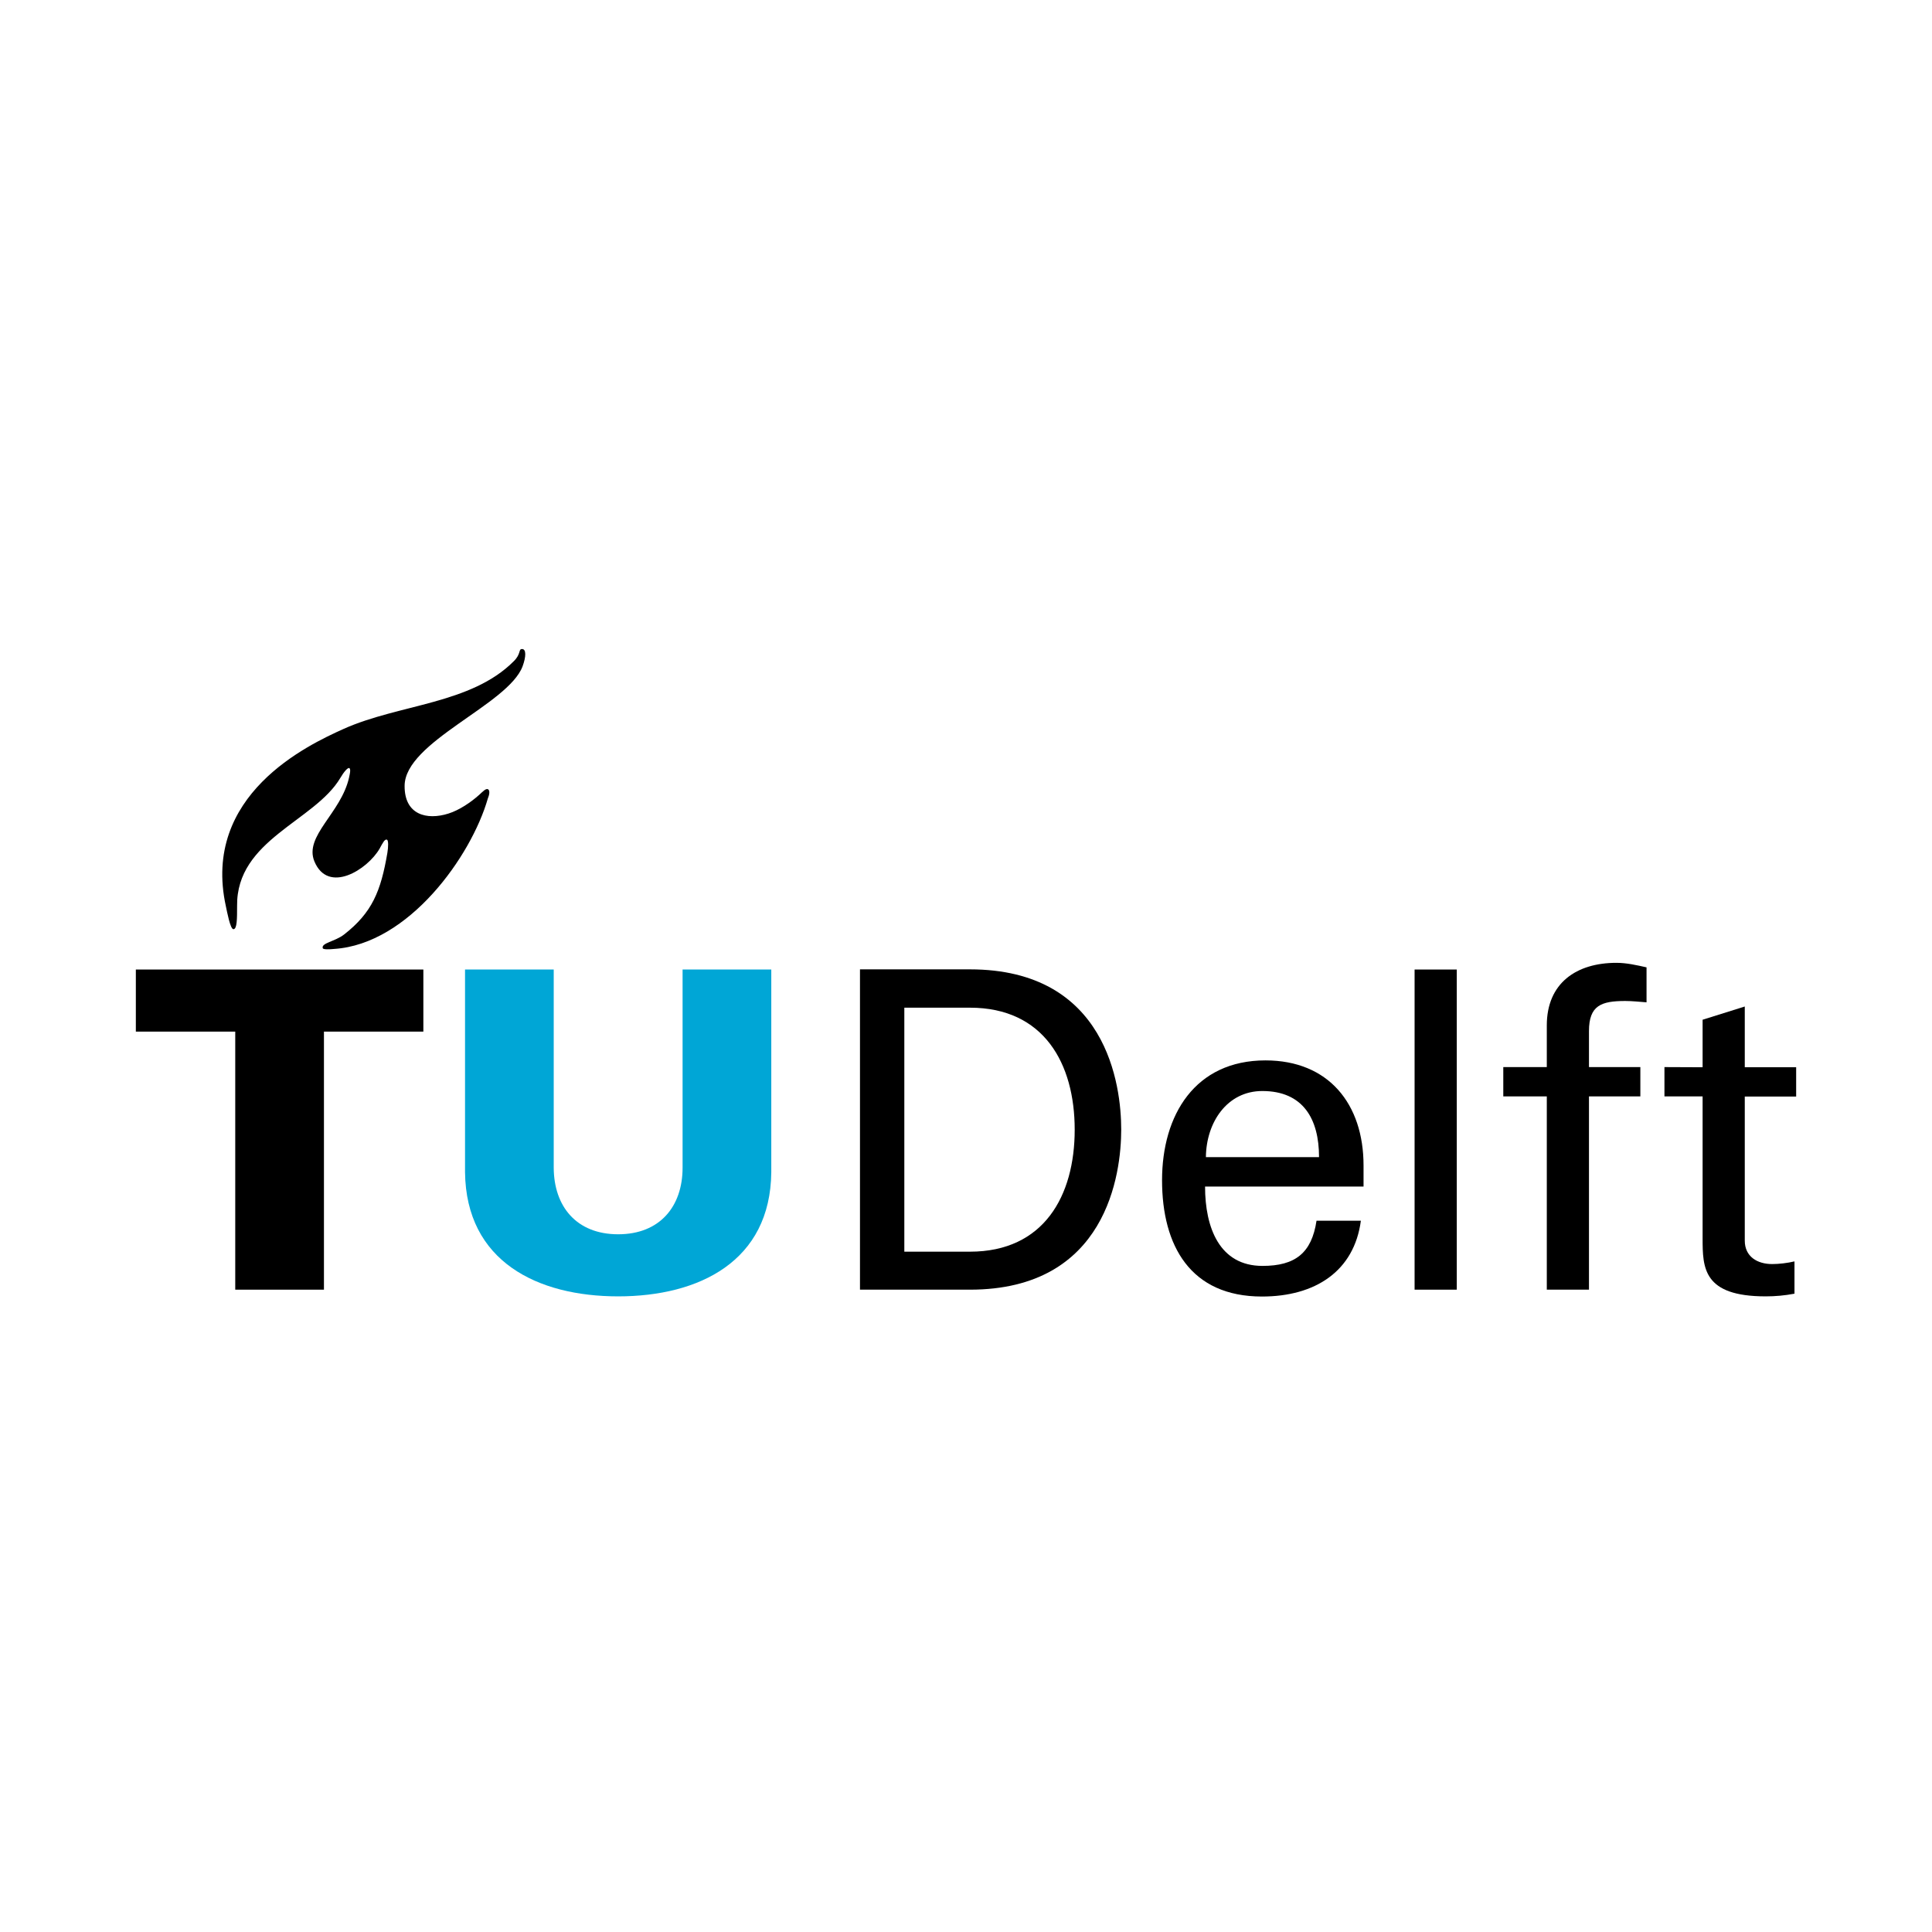 <?xml version="1.0" encoding="utf-8"?>
<svg width="256px" height="256px" viewBox="0 0 256 256" version="1.1" xmlns:xlink="http://www.w3.org/1999/xlink" xmlns="http://www.w3.org/2000/svg">
  <g id="tudelft">
    <path d="M0 0L256 0L256 256L0 256L0 0Z" id="achtergrond-3" fill="#FFFFFF" fill-rule="evenodd" stroke="none" />
    <g id="TUDelft_logo_rgb-2" transform="translate(18 86)">
      <g id="Group">
        <path d="M63.909 77.548C69.43 77.548 72.446 73.867 72.446 68.722L72.446 42.467L84.199 42.467L84.199 69.321C84.088 81.141 74.62 85.775 63.909 85.775C53.198 85.775 43.752 81.141 43.619 69.321L43.619 42.467L55.371 42.467L55.371 68.722C55.394 73.867 58.387 77.548 63.909 77.548L63.909 77.548Z" id="Shape" fill="#00A6D6" fill-rule="evenodd" stroke="none" />
        <path d="M13.172 84.888L24.925 84.888L24.925 50.694L38.097 50.694L38.097 42.467L1.69183e-05 42.467L1.69183e-05 50.694L13.172 50.694L13.172 84.888Z" id="Polygon" fill="#000000" fill-rule="evenodd" stroke="none" />
        <path d="M41.423 21.8C38.563 22.709 35.591 21.977 35.613 18.141C35.613 12.287 49.34 7.386 51.247 2.286C51.712 1.022 51.757 -0.043 51.136 0.002C50.693 0.024 51.047 0.667 50.072 1.62C44.395 7.319 34.859 7.297 27.542 10.579C22.752 12.73 8.693 19.338 11.93 34.085C12.085 34.794 12.507 37.123 12.928 37.123C13.416 37.123 13.416 35.726 13.416 34.04C13.305 25.259 23.705 22.82 27.098 17.076C27.497 16.389 28.207 15.435 28.362 15.879C28.451 16.101 28.384 16.411 28.251 17.032C27.187 21.755 22.264 24.771 23.661 28.142C25.479 32.51 30.69 29.251 32.309 26.434C32.731 25.658 32.974 25.17 33.263 25.259C33.484 25.326 33.462 26.213 33.329 27.011C32.464 32.089 31.311 34.928 27.586 37.832C26.389 38.764 24.526 38.941 24.77 39.651C24.836 39.828 25.634 39.806 26.278 39.739C36.168 39.096 44.439 27.454 46.634 19.826C46.856 19.294 46.923 18.784 46.701 18.607C46.413 18.385 45.969 18.895 45.526 19.294C44.395 20.314 42.843 21.356 41.423 21.8L41.423 21.8Z" id="Shape" fill="#000000" fill-rule="evenodd" stroke="none" />
        <path d="M141.788 67.325C141.832 62.713 144.604 58.566 149.261 58.566C154.672 58.566 156.779 62.269 156.779 67.325L141.788 67.325L141.788 67.325ZM162.677 71.206L162.677 68.434C162.677 60.274 158.043 54.508 149.682 54.508C140.347 54.508 135.978 61.737 135.978 70.386C135.978 79.078 139.748 85.797 149.217 85.797C156.268 85.797 161.435 82.449 162.322 75.752L156.446 75.752C155.803 80.032 153.63 81.739 149.283 81.739C143.584 81.739 141.677 76.661 141.677 71.228L162.677 71.228L162.677 71.206Z" id="Shape" fill="#000000" fill-rule="evenodd" stroke="none" />
        <path d="M169.441 42.467L175.029 42.467L175.029 84.888L169.441 84.888L169.441 42.467Z" id="Rectangle" fill="#000000" fill-rule="evenodd" stroke="none" />
        <path d="M192.547 84.888L192.547 59.276L199.355 59.276L199.355 55.395L192.547 55.395L192.547 50.627C192.547 47.212 194.188 46.636 197.359 46.636C198.29 46.636 199.244 46.747 200.175 46.813L200.175 42.179C198.867 41.89 197.537 41.58 196.184 41.58C190.906 41.58 186.959 44.241 186.959 49.873L186.959 55.395L181.193 55.395L181.193 59.276L186.959 59.276L186.959 84.888L192.547 84.888L192.547 84.888Z" id="Shape" fill="#000000" fill-rule="evenodd" stroke="none" />
        <path d="M202.548 55.395L202.548 59.276L207.604 59.276L207.604 78.08C207.604 82.005 207.671 85.775 215.964 85.775C217.25 85.775 218.47 85.664 219.778 85.42L219.778 81.141C218.869 81.362 217.716 81.495 216.829 81.495C214.833 81.495 213.192 80.497 213.192 78.391L213.192 59.298L220 59.298L220 55.417L213.192 55.417L213.192 47.368L207.604 49.12L207.604 55.417L202.548 55.395L202.548 55.395Z" id="Shape" fill="#000000" fill-rule="evenodd" stroke="none" />
        <path d="M95.952 84.888L110.521 84.888C128.66 84.888 130.567 69.521 130.567 63.666C130.567 57.812 128.66 42.445 110.521 42.445L95.952 42.445L95.952 84.888L95.952 84.888ZM101.828 47.523L110.521 47.523C120.323 47.523 124.403 54.929 124.403 63.689C124.403 72.448 120.323 79.854 110.521 79.854L101.828 79.854L101.828 47.523L101.828 47.523Z" id="Shape" fill="#000000" fill-rule="evenodd" stroke="none" />
      </g>
    </g>
  </g>
</svg>